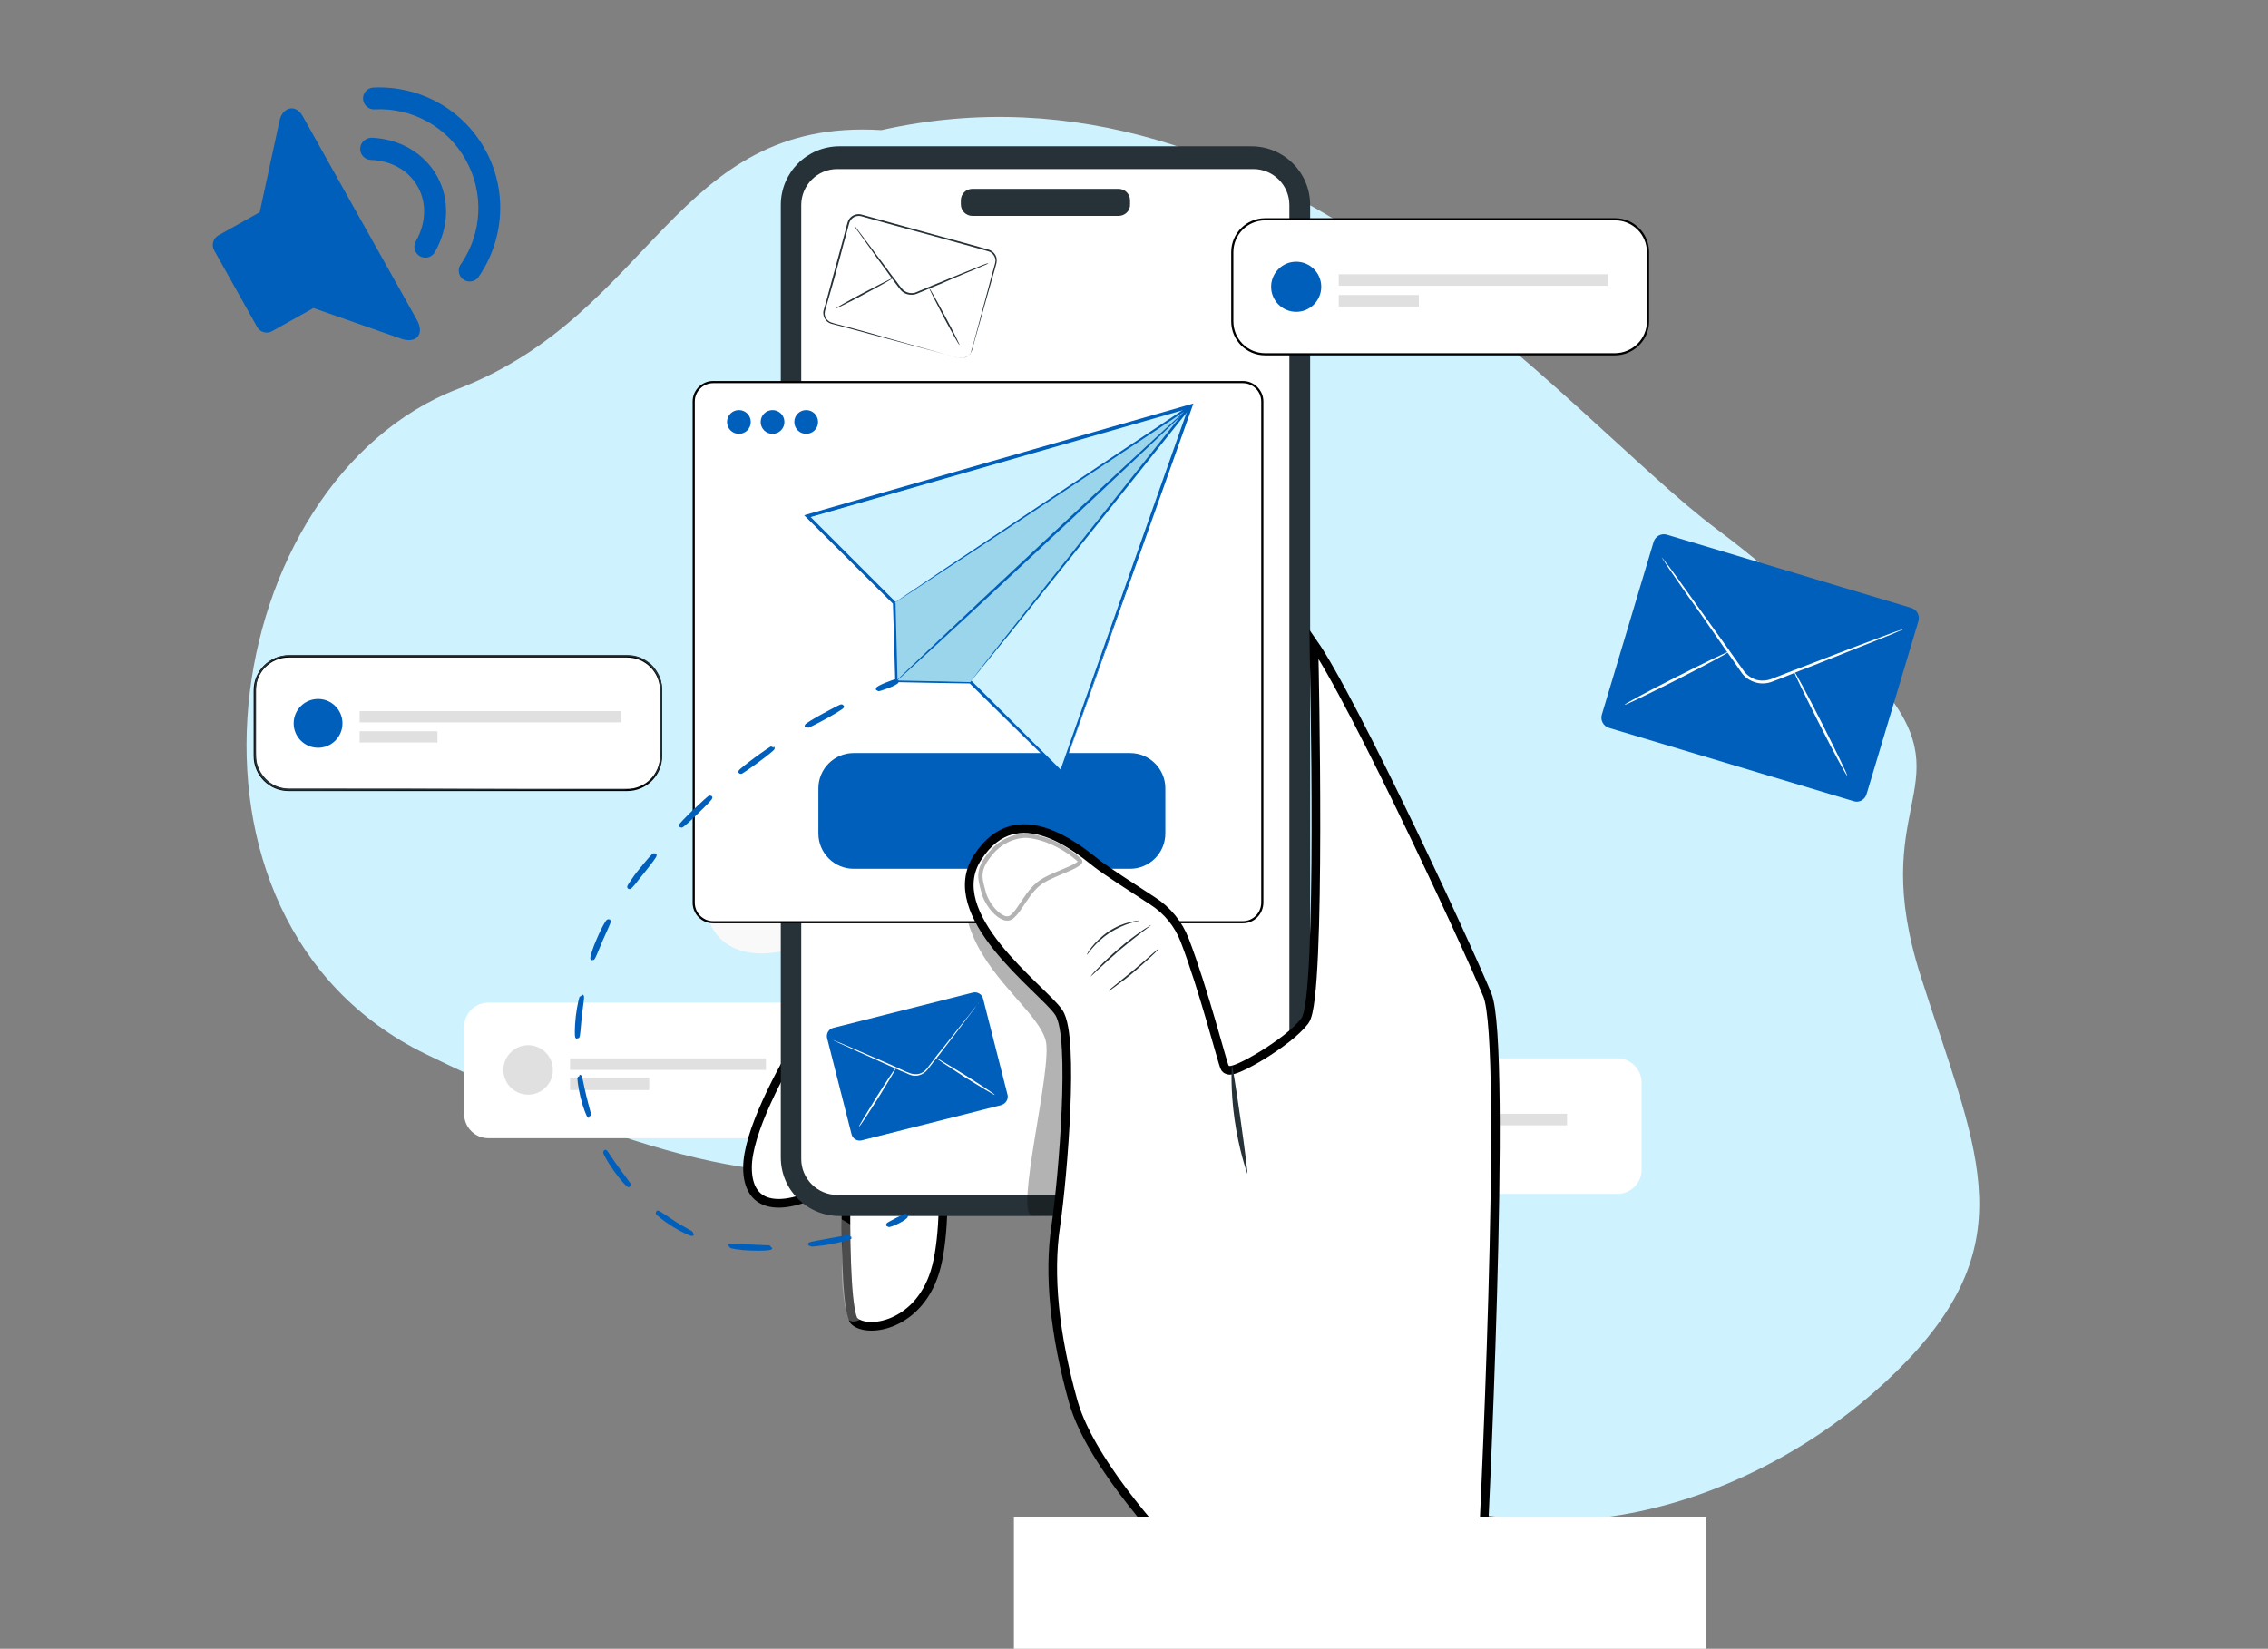 <svg width="524" height="381" viewBox="0 0 524 381" fill="none" xmlns="http://www.w3.org/2000/svg">
<rect x="0" y="0" width="524" height="381" fill="#808080" stroke="none"/>
<path d="M320.02 342.481C275.996 320.693 270.51 274.087 241.542 259.6C212.574 245.114 219.405 302.762 98.301 243.545C34.555 212.374 50.458 111.178 105.787 89.874C151.064 72.44 155.806 27.148 203.643 30.069C294.169 9.819 361.785 96.308 396.684 122.314C412.25 133.914 425.391 146.625 435.861 160.047C453.052 182.088 431.299 186.428 443.761 225.579C456.224 264.73 467.917 285.742 440.758 314.281C413.6 342.819 364.044 364.269 320.02 342.481Z" fill="#CFF2FF"/>
<g clip-path="url(#clip0_55_5265)">
<path d="M263.222 225.297C246.915 193.522 232.132 164.718 221.464 143.916C216.054 133.553 211.711 125.171 208.663 119.303C207.139 116.408 205.919 114.198 205.157 112.674C204.776 111.912 204.472 111.378 204.243 110.921C204.014 110.54 203.938 110.312 203.862 110.312C203.862 110.312 203.938 110.54 204.167 110.921C204.395 111.302 204.624 111.912 205.005 112.674C205.767 114.198 206.91 116.484 208.434 119.379C211.482 125.247 215.825 133.629 221.159 143.992C232.056 164.718 247.067 193.37 263.679 224.993C280.367 256.692 295.378 285.343 306.046 306.146C311.38 316.509 315.724 324.967 318.619 330.834C320.067 333.73 321.21 336.016 321.972 337.616C322.734 339.14 323.039 339.978 323.039 340.055C322.963 340.055 322.505 339.293 321.667 337.769C320.829 336.245 319.61 334.035 318.086 331.139C314.962 325.348 310.542 316.966 305.132 306.603C294.311 285.876 279.529 257.073 263.222 225.297Z" fill="#F5F5F5"/>
<path d="M255.526 228.345C244.553 194.436 234.647 163.804 227.484 141.553C223.827 130.504 220.855 121.513 218.874 115.264C217.807 112.216 217.045 109.778 216.435 108.178C216.13 107.416 215.978 106.806 215.826 106.349C215.673 105.968 215.597 105.739 215.597 105.739C215.597 105.739 215.673 105.968 215.749 106.349C215.902 106.806 216.054 107.416 216.359 108.254C216.892 109.93 217.654 112.292 218.645 115.417C220.702 121.665 223.598 130.58 227.256 141.706C234.647 163.88 244.858 194.436 256.135 228.193C267.413 261.949 277.624 292.505 284.863 314.68C288.444 325.805 291.34 334.796 293.321 340.969C294.312 344.093 294.997 346.531 295.531 348.131C295.988 349.808 296.217 350.646 296.14 350.646C296.064 350.646 295.759 349.808 295.15 348.208C294.54 346.607 293.702 344.169 292.635 341.121C290.502 334.949 287.53 326.033 283.796 314.908C276.405 292.81 266.499 262.178 255.526 228.345Z" fill="#F5F5F5"/>
<path d="M247.525 230.098C242.191 194.97 237.39 163.194 233.885 140.106C232.056 128.599 230.608 119.303 229.618 112.826C229.084 109.626 228.703 107.111 228.398 105.435C228.246 104.596 228.17 103.987 228.094 103.53C228.017 103.072 227.941 102.844 227.941 102.844C227.941 102.844 227.941 103.072 228.017 103.53C228.094 103.987 228.17 104.596 228.246 105.435C228.475 107.187 228.856 109.626 229.313 112.826C230.303 119.303 231.751 128.599 233.58 140.106C237.314 163.118 242.419 194.893 248.134 229.945C253.849 264.997 258.955 296.773 262.46 319.785C264.212 331.291 265.66 340.588 266.575 347.065C267.032 350.265 267.337 352.78 267.565 354.532C267.794 356.209 267.87 357.123 267.794 357.123C267.718 357.123 267.489 356.285 267.184 354.532C266.879 352.856 266.422 350.341 265.889 347.141C264.822 340.74 263.298 331.444 261.469 319.938C257.659 297.001 252.782 265.226 247.525 230.098Z" fill="#F5F5F5"/>
<path d="M188.622 263.016H112.803C109.755 263.016 107.24 260.501 107.24 257.453V237.26C107.24 234.212 109.755 231.698 112.803 231.698H188.698C191.746 231.698 194.261 234.212 194.261 237.26V257.453C194.185 260.578 191.746 263.016 188.622 263.016Z" fill="white"/>
<path d="M122.023 252.957C125.18 252.957 127.738 250.399 127.738 247.242C127.738 244.086 125.18 241.527 122.023 241.527C118.867 241.527 116.308 244.086 116.308 247.242C116.308 250.399 118.867 252.957 122.023 252.957Z" fill="#E0E0E0"/>
<path d="M176.963 244.576H131.701V247.243H176.963V244.576Z" fill="#E0E0E0"/>
<path d="M149.989 249.224H131.701V251.891H149.989V249.224Z" fill="#E0E0E0"/>
<path d="M373.712 275.894H297.817C294.769 275.894 292.254 273.379 292.254 270.331V250.138C292.254 247.09 294.769 244.576 297.817 244.576H373.712C376.76 244.576 379.274 247.09 379.274 250.138V270.331C379.274 273.379 376.76 275.894 373.712 275.894Z" fill="white"/>
<path d="M307.037 265.759C310.193 265.759 312.752 263.2 312.752 260.044C312.752 256.888 310.193 254.329 307.037 254.329C303.88 254.329 301.322 256.888 301.322 260.044C301.322 263.2 303.88 265.759 307.037 265.759Z" fill="#E0E0E0"/>
<path d="M362.053 257.377H316.79V260.044H362.053V257.377Z" fill="#E0E0E0"/>
<path d="M335.078 262.025H316.79V264.692H335.078V262.025Z" fill="#E0E0E0"/>
<g clip-path="url(#clip1_55_5265)">
<path d="M66.276 25.341C65.567 25.741 64.959 26.5 64.643 27.618L60.004 49.04L50.455 54.39C49.235 55.074 48.798 56.625 49.482 57.846L59.408 75.562C60.092 76.782 61.643 77.219 62.863 76.536L72.415 71.184L92.997 78.385C96.452 79.359 98.032 76.984 96.34 73.966L69.933 26.833C68.951 25.082 67.457 24.664 66.274 25.336L66.276 25.341ZM84.814 20.774C84.389 21.12 84.087 21.594 83.954 22.126C83.821 22.657 83.864 23.218 84.075 23.723C84.287 24.229 84.657 24.652 85.129 24.93C85.602 25.208 86.151 25.326 86.696 25.265C90.918 25.075 95.111 26.065 98.802 28.124C102.493 30.184 105.538 33.231 107.594 36.925C111.966 44.728 111.292 53.911 106.623 60.837C106.385 61.105 106.206 61.422 106.099 61.765C105.993 62.108 105.96 62.47 106.003 62.827C106.046 63.183 106.165 63.527 106.351 63.834C106.537 64.142 106.786 64.406 107.082 64.61C107.378 64.814 107.714 64.953 108.067 65.017C108.421 65.082 108.784 65.071 109.133 64.984C109.481 64.898 109.808 64.739 110.091 64.517C110.373 64.295 110.606 64.016 110.772 63.697C116.479 55.224 117.343 43.939 112.023 34.443C106.702 24.947 96.624 19.793 86.42 20.235C85.923 20.235 85.436 20.382 85.022 20.657C84.951 20.693 84.881 20.732 84.814 20.774ZM84.361 32.3C83.904 32.602 83.556 33.044 83.371 33.56C83.186 34.076 83.173 34.638 83.334 35.162C83.494 35.686 83.82 36.144 84.263 36.467C84.705 36.79 85.24 36.962 85.788 36.956C90.395 37.165 94.399 39.342 96.521 43.129C98.658 46.942 98.415 51.556 96.151 55.612C95.959 55.906 95.83 56.236 95.772 56.581C95.714 56.927 95.728 57.281 95.814 57.621C95.899 57.962 96.055 58.28 96.269 58.557C96.484 58.834 96.754 59.064 97.062 59.231C97.37 59.399 97.71 59.501 98.059 59.531C98.409 59.561 98.76 59.518 99.092 59.405C99.424 59.292 99.729 59.112 99.988 58.875C100.247 58.639 100.454 58.351 100.596 58.03C103.604 52.649 104.022 46.13 100.95 40.647C97.897 35.197 92.13 32.108 86.008 31.834C85.505 31.805 85.003 31.926 84.569 32.183C84.498 32.219 84.428 32.258 84.361 32.3Z" fill="#005FBB"/>
</g>
<path d="M144.888 182.549H66.707C62.364 182.549 58.858 179.044 58.858 174.7V159.537C58.858 155.193 62.364 151.688 66.707 151.688H144.888C149.232 151.688 152.737 155.193 152.737 159.537V174.7C152.737 179.044 149.232 182.549 144.888 182.549Z" fill="white" stroke="black" stroke-width="0.5"/>
<path d="M73.489 172.795C76.603 172.795 79.128 170.271 79.128 167.156C79.128 164.042 76.603 161.518 73.489 161.518C70.375 161.518 67.85 164.042 67.85 167.156C67.85 170.271 70.375 172.795 73.489 172.795Z" fill="#005FBB"/>
<path d="M143.517 164.337H83.09V166.928H143.517V164.337Z" fill="#E0E0E0"/>
<path d="M101.073 168.985H83.09V171.576H101.073V168.985Z" fill="#E0E0E0"/>
<path d="M144.888 182.549C144.888 182.549 145.117 182.549 145.498 182.473C145.879 182.473 146.489 182.321 147.251 182.092C148.013 181.863 148.851 181.406 149.765 180.72C150.68 180.035 151.518 178.968 152.051 177.596C152.356 176.91 152.508 176.148 152.585 175.31C152.661 174.472 152.585 173.634 152.585 172.719C152.585 170.891 152.585 168.909 152.585 166.776C152.585 164.642 152.585 162.356 152.585 159.994C152.585 158.775 152.432 157.556 151.975 156.413C151.442 155.27 150.68 154.203 149.689 153.365C148.622 152.526 147.403 151.993 146.031 151.764C145.346 151.688 144.66 151.688 143.974 151.688C143.288 151.688 142.526 151.688 141.84 151.688C138.945 151.688 135.897 151.688 132.773 151.688C126.524 151.688 119.819 151.688 112.732 151.688C98.635 151.688 83.09 151.688 66.783 151.688C64.802 151.688 62.821 152.45 61.449 153.898C60.002 155.27 59.163 157.175 59.163 159.08C59.163 163.042 59.163 166.928 59.163 170.814C59.163 171.805 59.163 172.719 59.163 173.71C59.163 174.701 59.163 175.615 59.392 176.453C59.849 178.206 60.992 179.806 62.44 180.873C63.964 181.939 65.717 182.321 67.545 182.244C69.374 182.244 71.127 182.244 72.879 182.244C86.976 182.244 99.702 182.244 110.37 182.321C121.038 182.321 129.648 182.397 135.668 182.397C138.64 182.397 140.926 182.397 142.526 182.397C143.288 182.397 143.898 182.397 144.279 182.397C144.736 182.549 144.888 182.549 144.888 182.549C144.888 182.549 144.66 182.549 144.279 182.549C143.898 182.549 143.288 182.549 142.526 182.549C140.926 182.549 138.64 182.549 135.668 182.549C129.648 182.549 121.038 182.549 110.37 182.625C99.702 182.625 86.976 182.625 72.879 182.702C71.127 182.702 69.298 182.702 67.545 182.702C65.717 182.778 63.812 182.397 62.211 181.254C60.611 180.187 59.468 178.51 59.011 176.682C58.782 175.767 58.706 174.777 58.782 173.786C58.782 172.872 58.782 171.881 58.782 170.891C58.782 167.081 58.782 163.118 58.782 159.156C58.859 157.098 59.697 155.117 61.221 153.669C62.669 152.222 64.726 151.383 66.86 151.383C83.166 151.383 98.711 151.383 112.808 151.383C119.895 151.383 126.6 151.383 132.849 151.383C135.973 151.383 139.021 151.383 141.917 151.383C142.679 151.383 143.364 151.383 144.05 151.383C144.736 151.383 145.498 151.383 146.184 151.46C147.632 151.688 148.927 152.298 149.994 153.136C151.061 153.974 151.823 155.117 152.356 156.26C152.889 157.479 153.042 158.775 152.966 159.918C152.966 162.356 152.966 164.566 152.966 166.7C152.966 168.833 152.966 170.814 152.966 172.643C152.966 173.558 152.966 174.396 152.889 175.234C152.813 176.072 152.585 176.834 152.356 177.52C151.746 178.892 150.908 179.958 149.994 180.644C149.079 181.33 148.165 181.787 147.403 182.016C146.641 182.244 146.031 182.321 145.65 182.321C145.117 182.625 144.888 182.549 144.888 182.549Z" fill="#263238"/>
<path d="M194.871 180.72C194.871 180.72 162.867 198.627 162.867 207.466C162.867 216.306 169.572 223.087 183.212 219.201C196.852 215.391 194.871 180.72 194.871 180.72Z" fill="#F9F9F9"/>
<path d="M172.706 269.729L172.706 269.726C172.724 265.876 174.438 260.546 177.138 254.603C179.822 248.695 183.418 242.31 187.072 236.396C190.726 230.484 194.427 225.061 197.311 221.081C198.754 219.09 199.988 217.467 200.907 216.328C201.279 215.865 201.595 215.489 201.848 215.203C201.862 215.217 201.876 215.232 201.889 215.247C202.353 215.733 203.013 216.431 203.799 217.274C205.372 218.96 207.447 221.222 209.461 223.535C211.48 225.853 213.417 228.198 214.726 230.055C215.386 230.991 215.853 231.757 216.099 232.311C216.175 232.482 216.218 232.609 216.243 232.697C216.067 232.907 215.911 233.161 215.779 233.387C215.564 233.757 215.315 234.235 215.039 234.793C214.487 235.913 213.794 237.423 212.99 239.189C212.857 239.481 212.722 239.78 212.583 240.085C211.033 243.493 209.101 247.741 206.92 252.111C204.542 256.876 201.882 261.76 199.116 265.836C196.329 269.944 193.52 273.102 190.881 274.562C185.243 277.682 180.601 278.616 177.486 277.759C175.963 277.34 174.789 276.492 173.984 275.214C173.168 273.919 172.688 272.113 172.706 269.729ZM202.388 214.646C202.388 214.646 202.385 214.649 202.38 214.652C202.386 214.648 202.388 214.646 202.388 214.646Z" fill="white" stroke="black" stroke-width="2"/>
<path d="M197.283 305.163C197.218 305.093 197.074 304.857 196.905 304.323C196.746 303.82 196.596 303.152 196.458 302.328C196.183 300.682 195.973 298.505 195.817 295.958C195.506 290.87 195.418 284.401 195.442 277.964C195.484 266.558 195.877 255.306 195.993 252.125L216.474 248.49C216.484 248.581 216.494 248.677 216.505 248.779C216.598 249.647 216.726 250.905 216.868 252.461C217.153 255.572 217.495 259.872 217.722 264.626C218.18 274.177 218.168 285.413 216.379 292.568C214.625 299.587 210.507 303.547 206.486 305.326C204.465 306.221 202.473 306.561 200.816 306.471C199.133 306.379 197.918 305.854 197.283 305.163Z" fill="white" stroke="black" stroke-width="2"/>
<path d="M289.206 280.999H193.956C186.489 280.999 180.393 274.98 180.393 267.436V47.37C180.393 39.903 186.412 33.807 193.956 33.807H289.13C296.598 33.807 302.694 39.826 302.694 47.37V267.436C302.694 274.903 296.674 280.999 289.206 280.999Z" fill="#263238"/>
<path d="M289.663 276.123H193.423C188.851 276.123 185.117 272.389 185.117 267.817V47.37C185.117 42.798 188.851 39.065 193.423 39.065H289.587C294.159 39.065 297.893 42.798 297.893 47.37V267.817C297.969 272.389 294.235 276.123 289.663 276.123Z" fill="white"/>
<g opacity="0.3">
<path d="M224.97 200.532C224.97 200.532 220.321 206.171 224.97 216.687C229.618 227.202 239.905 234.289 241.581 240.385C243.334 246.481 234.19 280.923 238.533 280.923C243.334 280.923 255.145 280.009 255.145 280.009L258.955 235.813L224.97 200.532Z" fill="black"/>
</g>
<path d="M287.149 213.105H164.772C162.257 213.105 160.276 211.048 160.276 208.609V92.785C160.276 90.271 162.333 88.29 164.772 88.29H287.149C289.663 88.29 291.645 90.347 291.645 92.785V208.533C291.645 211.048 289.663 213.105 287.149 213.105Z" fill="white" stroke="black" stroke-width="0.5"/>
<path d="M261.088 200.761H197.233C192.737 200.761 189.079 197.103 189.079 192.607V182.168C189.079 177.672 192.737 174.015 197.233 174.015H261.088C265.584 174.015 269.242 177.672 269.242 182.168V192.607C269.242 197.103 265.584 200.761 261.088 200.761Z" fill="#005FBB"/>
<path d="M273.719 217.274L273.719 217.275C275.874 222.872 278.055 229.981 279.76 235.808C280.386 237.951 280.947 239.914 281.417 241.562C281.586 242.154 281.744 242.704 281.888 243.209C282.161 244.161 282.391 244.95 282.566 245.527C282.654 245.815 282.731 246.058 282.795 246.245C282.844 246.388 282.921 246.61 283.015 246.767L283.054 246.833L283.104 246.893C283.459 247.319 283.966 247.337 284.158 247.334C284.411 247.331 284.676 247.277 284.918 247.212C285.411 247.08 286.025 246.839 286.702 246.532C288.066 245.912 289.826 244.956 291.663 243.828C295.301 241.593 299.442 238.56 301.43 235.964C301.81 235.468 302.057 234.676 302.249 233.836C302.452 232.943 302.63 231.809 302.786 230.484C303.1 227.832 303.339 224.332 303.52 220.294C303.882 212.214 304.013 201.91 304.027 191.771C304.041 181.629 303.939 171.641 303.833 164.19C303.78 160.464 303.726 157.371 303.685 155.21C303.665 154.13 303.648 153.282 303.636 152.704C303.63 152.415 303.625 152.194 303.622 152.045L303.618 151.876L303.617 151.833L303.617 151.828L303.617 151.822L303.617 151.819L303.578 148.806C304.033 149.461 304.539 150.239 305.092 151.132C306.531 153.455 308.26 156.509 310.183 160.078C314.029 167.214 318.628 176.363 323.188 185.73C332.312 204.473 341.252 224.03 343.677 230.016C343.934 230.652 344.183 231.723 344.405 233.241C344.624 234.74 344.807 236.608 344.957 238.797C345.257 243.176 345.422 248.791 345.482 255.208C345.604 268.041 345.309 284.033 344.861 299.659C344.414 315.283 343.814 330.532 343.326 341.876C343.082 347.548 342.866 352.243 342.711 355.52C342.633 357.158 342.571 358.442 342.528 359.316C342.521 359.456 342.515 359.585 342.509 359.704L272.142 359.629C271.947 359.409 271.689 359.127 271.393 358.803L271.295 358.695L271.278 358.677C270.658 357.997 269.82 357.079 268.826 355.964C266.82 353.713 264.182 350.66 261.437 347.162C255.92 340.132 250.069 331.426 247.955 323.86C243.634 308.396 242.217 294.526 243.941 283.208L243.942 283.201C244.786 277.41 245.856 266.537 246.286 256.458C246.5 251.419 246.557 246.556 246.341 242.615C246.233 240.646 246.056 238.886 245.792 237.439C245.533 236.025 245.171 234.791 244.625 233.966C244.137 233.228 243.312 232.326 242.329 231.328C241.58 230.567 240.701 229.711 239.75 228.785C239.439 228.483 239.12 228.173 238.796 227.856C236.148 225.27 233.072 222.192 230.399 218.844C227.72 215.488 225.499 211.924 224.501 208.379C223.514 204.871 223.726 201.404 225.883 198.108L225.884 198.106C228.253 194.462 230.891 192.631 233.52 191.889C236.168 191.141 238.932 191.463 241.597 192.356C246.381 193.959 250.589 197.304 252.814 199.072C253.087 199.289 253.331 199.483 253.541 199.646L253.546 199.65C255.711 201.31 261.12 204.819 265.34 207.557C265.654 207.76 265.961 207.959 266.259 208.153L266.265 208.157C269.667 210.328 272.272 213.512 273.719 217.274Z" fill="white" stroke="black" stroke-width="2"/>
<path d="M288.216 271.246C288.139 271.246 286.225 265.683 285.234 258.673C284.244 251.738 284.558 246.1 284.634 246.1C284.71 246.1 285.625 251.662 286.615 258.673C287.606 265.607 288.292 271.246 288.216 271.246Z" fill="#263238"/>
<path d="M265.889 213.791C265.889 213.867 265.127 214.477 263.755 215.467C262.46 216.458 260.631 217.906 258.726 219.506C256.821 221.182 255.145 222.706 253.926 223.849C252.706 224.992 252.021 225.678 251.944 225.678C251.944 225.678 252.097 225.449 252.402 225.068C252.706 224.687 253.164 224.23 253.773 223.621C254.916 222.401 256.593 220.801 258.498 219.201C260.403 217.525 262.308 216.153 263.603 215.239C264.289 214.781 264.822 214.401 265.279 214.172C265.66 213.867 265.889 213.715 265.889 213.791Z" fill="#263238"/>
<path d="M263.222 212.724C263.222 212.801 262.384 212.953 261.088 213.334C259.793 213.715 258.117 214.477 256.364 215.544C254.688 216.687 253.316 217.982 252.478 218.973C251.563 219.963 251.182 220.725 251.106 220.649C251.106 220.649 251.182 220.421 251.335 220.116C251.487 219.811 251.868 219.354 252.249 218.82C253.087 217.754 254.459 216.382 256.135 215.239C257.888 214.096 259.641 213.41 261.012 213.105C261.698 212.953 262.231 212.801 262.612 212.801C263.07 212.724 263.222 212.648 263.222 212.724Z" fill="#263238"/>
<path d="M267.642 219.277C267.642 219.354 267.108 219.963 266.118 220.878C265.127 221.792 263.755 223.087 262.155 224.459C260.555 225.831 259.031 226.974 257.964 227.736C256.897 228.574 256.135 229.031 256.135 228.955C256.135 228.879 256.745 228.345 257.812 227.507C258.879 226.669 260.326 225.45 261.927 224.154C263.527 222.783 264.975 221.563 265.965 220.649C266.956 219.811 267.565 219.201 267.642 219.277Z" fill="#263238"/>
<g opacity="0.3">
<path d="M237.055 193.107L237.061 193.107C241.187 193.329 246.184 195.779 249.394 198.765L249.395 198.766C249.581 198.938 249.591 199.035 249.59 199.066C249.59 199.108 249.566 199.211 249.402 199.383C249.064 199.738 248.374 200.133 247.42 200.574C246.782 200.869 246.068 201.166 245.324 201.477C244.974 201.623 244.616 201.772 244.256 201.925C243.147 202.397 242.026 202.902 241.1 203.454C239.202 204.545 237.891 206.309 236.785 207.949C236.611 208.207 236.444 208.46 236.28 208.707C235.912 209.262 235.563 209.789 235.206 210.276C234.692 210.977 234.194 211.548 233.663 211.942C233.224 212.268 232.708 212.33 232.114 212.156C231.504 211.978 230.834 211.556 230.176 210.948C228.858 209.73 227.712 207.886 227.281 206.271C227.231 206.082 227.182 205.899 227.133 205.721C226.733 204.241 226.424 203.102 226.534 201.882C226.655 200.549 227.291 199.063 229.083 196.972C230.836 194.926 232.84 193.962 234.406 193.507C235.189 193.279 235.862 193.179 236.335 193.137C236.572 193.115 236.758 193.108 236.883 193.106C236.945 193.105 236.992 193.105 237.023 193.106C237.038 193.106 237.049 193.107 237.055 193.107Z" fill="white" stroke="black"/>
</g>
<path d="M173.458 97.51C173.458 99.034 172.239 100.253 170.715 100.253C169.191 100.253 167.972 99.034 167.972 97.51C167.972 95.986 169.191 94.767 170.715 94.767C172.239 94.767 173.458 95.986 173.458 97.51Z" fill="#005FBB"/>
<path d="M181.231 97.51C181.231 99.034 180.011 100.253 178.487 100.253C176.963 100.253 175.744 99.034 175.744 97.51C175.744 95.986 176.963 94.767 178.487 94.767C180.011 94.767 181.231 95.986 181.231 97.51Z" fill="#005FBB"/>
<path d="M189.003 97.51C189.003 99.034 187.784 100.253 186.26 100.253C184.736 100.253 183.517 99.034 183.517 97.51C183.517 95.986 184.736 94.767 186.26 94.767C187.784 94.767 189.003 95.986 189.003 97.51Z" fill="#005FBB"/>
<path d="M206.779 139.413L206.776 139.314L206.706 139.243L186.813 119.35L274.864 94.074L245.135 178.283L224.308 157.531L224.237 157.46L224.136 157.458L207.305 157.158L206.779 139.413Z" fill="#CFF2FF" stroke="#005FBB" stroke-width="0.5"/>
<path d="M206.529 139.42L275.262 93.7L224.131 157.708L207.063 157.403L206.529 139.42Z" fill="#9AD5EB"/>
<path d="M207.063 157.403C206.986 157.251 222.15 142.925 240.972 125.323C259.793 107.721 275.185 93.547 275.262 93.7C275.338 93.852 260.174 108.178 241.353 125.78C222.531 143.382 207.139 157.556 207.063 157.403Z" fill="#005FBB"/>
<path d="M224.131 157.708C224.131 157.708 224.208 157.556 224.36 157.327C224.512 157.098 224.817 156.794 225.122 156.336C225.808 155.422 226.798 154.203 228.018 152.603C230.608 149.326 234.266 144.678 238.838 138.887C247.982 127.304 260.631 111.378 274.652 93.776L275.033 94.157C274.957 94.233 274.881 94.233 274.804 94.309C255.983 106.806 238.99 118.084 226.646 126.237C220.474 130.276 215.521 133.553 212.016 135.839C210.339 136.982 208.968 137.82 208.053 138.429C207.596 138.734 207.291 138.963 206.986 139.115C206.758 139.268 206.605 139.344 206.605 139.344C206.605 139.344 206.682 139.268 206.91 139.115C207.139 138.963 207.52 138.734 207.901 138.429C208.815 137.82 210.111 136.905 211.863 135.762C215.292 133.4 220.245 130.124 226.417 126.009C238.762 117.779 255.754 106.425 274.5 93.928C274.576 93.852 274.652 93.852 274.728 93.776C274.881 93.7 275.033 93.7 275.109 93.852C275.185 93.928 275.185 94.081 275.109 94.157C261.088 111.759 248.363 127.609 239.143 139.115C234.571 144.83 230.837 149.478 228.17 152.679C226.875 154.279 225.884 155.498 225.198 156.336C224.893 156.717 224.589 157.022 224.436 157.251C224.208 157.632 224.131 157.708 224.131 157.708Z" fill="#005FBB"/>
<path d="M245.239 178.739C245.239 178.739 245.086 178.663 244.858 178.434C244.629 178.206 244.248 177.825 243.791 177.367C242.8 176.453 241.429 175.081 239.676 173.329C236.019 169.747 230.685 164.49 223.979 157.86L224.131 157.936C219.102 157.86 213.311 157.784 207.063 157.632H206.834V157.403C206.682 151.917 206.529 145.897 206.301 139.42L206.377 139.572C200.205 133.4 193.347 126.618 186.108 119.379L185.803 119.074L186.26 118.922C199.519 115.112 214.073 110.921 229.161 106.578C245.391 101.929 261.012 97.434 275.185 93.395L275.719 93.243L275.566 93.7C266.727 118.617 259.107 139.877 253.773 154.965C251.106 162.432 248.973 168.376 247.525 172.491C246.839 174.472 246.229 176.072 245.848 177.139C245.696 177.672 245.544 178.053 245.391 178.358C245.315 178.587 245.239 178.739 245.239 178.739C245.239 178.739 245.315 178.587 245.391 178.282C245.467 177.977 245.62 177.596 245.848 177.063C246.229 175.996 246.763 174.396 247.525 172.338C248.973 168.223 251.03 162.204 253.697 154.736C258.955 139.725 266.422 118.465 275.109 93.624L275.414 94.005C261.241 98.12 245.62 102.539 229.389 107.263C214.302 111.607 199.747 115.798 186.489 119.608L186.641 119.151C193.88 126.39 200.662 133.171 206.834 139.344L206.91 139.42V139.496C207.063 145.897 207.215 151.993 207.367 157.479L207.139 157.251C213.387 157.403 219.178 157.479 224.208 157.632H224.284L224.36 157.708C230.913 164.337 236.171 169.595 239.752 173.253C241.581 175.081 242.953 176.453 243.867 177.444C244.324 177.901 244.705 178.282 244.934 178.51C245.086 178.587 245.239 178.739 245.239 178.739Z" fill="#005FBB"/>
<g opacity="0.3">
<path d="M194.413 281.761C194.413 281.761 201.271 285.266 201.729 288.772C202.11 292.277 202.338 301.878 199.9 304.088C197.461 306.298 196.014 305.002 196.014 305.002C196.014 305.002 194.337 300.125 194.49 292.277C194.642 284.352 194.413 281.761 194.413 281.761Z" fill="white"/>
</g>
<path d="M258.421 49.885H224.665C223.141 49.885 221.998 48.665 221.998 47.218V46.303C221.998 44.779 223.217 43.636 224.665 43.636H258.421C259.945 43.636 261.088 44.855 261.088 46.303V47.218C261.165 48.665 259.945 49.885 258.421 49.885Z" fill="#263238"/>
<path d="M373.079 81.867H292.307C288.102 81.867 284.709 78.474 284.709 74.269V58.267C284.709 54.061 288.102 50.668 292.307 50.668H373.156C377.361 50.668 380.754 54.061 380.754 58.267V74.269C380.754 78.471 377.288 81.867 373.079 81.867Z" fill="white" stroke="black" stroke-width="0.5"/>
<path d="M299.47 72.059C302.669 72.059 305.261 69.466 305.261 66.268C305.261 63.069 302.669 60.477 299.47 60.477C296.272 60.477 293.679 63.069 293.679 66.268C293.679 69.466 296.272 72.059 299.47 72.059Z" fill="#005FBB"/>
<path d="M371.403 63.372H309.3V66.039H371.403V63.372Z" fill="#E0E0E0"/>
<path d="M327.817 68.172H309.3V70.839H327.817V68.172Z" fill="#E0E0E0"/>
<path d="M196.486 262.124L196.486 262.124L196.484 262.117L190.847 239.947C190.847 239.946 190.846 239.945 190.846 239.945C190.572 238.775 191.262 237.548 192.486 237.276L192.486 237.276L192.493 237.274L224.722 229.122C224.723 229.122 224.723 229.122 224.724 229.122C225.894 228.847 227.12 229.537 227.392 230.762L227.392 230.762L227.394 230.769L233.032 252.939C233.032 252.94 233.032 252.94 233.032 252.941C233.302 254.091 232.559 255.263 231.38 255.612L199.157 263.764C199.156 263.764 199.155 263.764 199.155 263.764C197.985 264.038 196.758 263.348 196.486 262.124Z" fill="#005FBB" stroke="white" stroke-width="0.5"/>
<path d="M226.113 231.698C226.113 231.698 226.036 231.851 225.884 232.079C225.655 232.308 225.427 232.689 225.122 233.07C224.436 233.984 223.446 235.203 222.303 236.804C221.083 238.404 219.712 240.233 218.112 242.29C217.35 243.281 216.511 244.424 215.597 245.49C215.14 246.024 214.759 246.633 214.302 247.167C213.844 247.776 213.159 248.234 212.397 248.462C211.635 248.691 210.796 248.615 210.111 248.31C209.425 248.005 208.815 247.7 208.129 247.472C206.834 246.862 205.615 246.329 204.396 245.795C202.033 244.728 199.9 243.738 198.147 242.976C196.395 242.138 194.947 241.528 193.956 241.071C193.499 240.842 193.118 240.69 192.813 240.537C192.585 240.385 192.432 240.309 192.432 240.309C192.432 240.309 192.585 240.385 192.813 240.461C193.118 240.614 193.499 240.766 193.956 240.918C195.023 241.376 196.471 241.985 198.223 242.747C200.052 243.509 202.186 244.5 204.548 245.49C205.767 246.024 206.986 246.557 208.282 247.167C208.891 247.472 209.577 247.776 210.263 248.005C210.873 248.234 211.635 248.31 212.32 248.157C213.006 248.005 213.616 247.548 214.073 247.014C214.53 246.405 214.987 245.871 215.368 245.338C216.207 244.195 217.045 243.128 217.883 242.138C219.483 240.08 220.931 238.251 222.15 236.727C223.369 235.203 224.36 233.984 225.046 233.07C225.351 232.689 225.655 232.384 225.884 232.079C226.036 231.774 226.113 231.622 226.113 231.698Z" fill="white"/>
<path d="M207.062 246.709C207.139 246.786 205.31 249.834 202.948 253.644C200.585 257.377 198.604 260.425 198.452 260.349C198.376 260.273 200.204 257.225 202.567 253.415C204.929 249.681 206.91 246.633 207.062 246.709Z" fill="white"/>
<path d="M216.207 244.424C216.283 244.347 219.331 246.176 223.141 248.539C226.875 250.901 229.923 252.882 229.846 253.034C229.77 253.11 226.722 251.282 222.912 248.92C219.178 246.481 216.13 244.5 216.207 244.424Z" fill="white"/>
<path d="M231.447 255.853C231.447 255.853 231.904 255.777 232.513 255.168C232.818 254.863 233.123 254.406 233.199 253.796C233.352 253.186 233.047 252.501 232.894 251.739C232.056 248.614 230.913 244.042 229.465 238.48C229.084 237.108 228.703 235.584 228.322 234.06C228.094 233.298 227.941 232.536 227.713 231.698C227.484 230.936 227.408 230.022 226.798 229.488C225.579 228.193 223.674 229.26 221.922 229.564C220.169 230.022 218.34 230.479 216.511 230.936C209.12 232.841 200.967 234.898 192.432 237.032C191.442 237.261 190.68 238.251 190.68 239.242C190.68 239.699 190.908 240.232 190.984 240.766C191.137 241.299 191.213 241.833 191.365 242.366C191.899 244.423 192.432 246.481 192.889 248.538C193.88 252.577 194.871 256.463 195.785 260.197C195.937 260.654 196.014 261.111 196.166 261.568C196.242 262.026 196.395 262.483 196.623 262.788C197.157 263.473 197.995 263.854 198.833 263.702C200.586 263.245 202.262 262.864 203.938 262.407C207.215 261.568 210.339 260.806 213.082 260.121C218.645 258.749 223.217 257.606 226.341 256.844C227.865 256.463 229.084 256.158 229.999 256.006C230.38 255.93 230.685 255.853 230.913 255.777C231.294 255.853 231.447 255.853 231.447 255.853C231.447 255.853 231.37 255.93 231.142 255.93C230.913 256.006 230.608 256.082 230.227 256.158C229.389 256.387 228.17 256.692 226.646 257.073C223.522 257.911 218.95 259.054 213.387 260.502C210.568 261.187 207.52 262.026 204.243 262.864C202.567 263.245 200.89 263.702 199.138 264.159C198.147 264.312 197.157 263.931 196.547 263.092C196.242 262.711 196.09 262.178 196.014 261.721C195.861 261.264 195.785 260.806 195.633 260.349C194.718 256.615 193.728 252.729 192.661 248.691C192.127 246.709 191.594 244.652 191.137 242.518C190.984 241.985 190.908 241.452 190.756 240.918C190.68 240.385 190.451 239.851 190.451 239.242C190.451 238.023 191.289 236.88 192.508 236.651C201.043 234.517 209.196 232.46 216.664 230.555C218.493 230.098 220.321 229.641 222.074 229.183C222.988 228.955 223.827 228.726 224.665 228.498C225.579 228.269 226.57 228.498 227.256 229.107C227.56 229.412 227.789 229.793 227.941 230.25C228.094 230.631 228.17 231.088 228.246 231.469C228.475 232.231 228.627 233.07 228.856 233.832C229.237 235.356 229.618 236.803 229.923 238.251C231.294 243.814 232.437 248.386 233.199 251.586C233.352 252.348 233.656 253.11 233.504 253.72C233.428 254.329 233.047 254.787 232.742 255.091C232.437 255.396 232.132 255.549 231.904 255.625C231.523 255.777 231.447 255.853 231.447 255.853Z" fill="white"/>
<path d="M428.225 185.122L371.761 168.206C370.466 167.825 369.704 166.453 370.085 165.158L382.048 125.229C382.429 123.933 383.801 123.171 385.096 123.552L441.56 140.469C442.856 140.85 443.618 142.221 443.237 143.517L431.273 183.446C430.892 184.817 429.521 185.579 428.225 185.122Z" fill="#005FBB"/>
<path d="M439.732 145.422C439.732 145.422 439.503 145.574 439.046 145.726C438.512 145.955 437.903 146.184 437.065 146.565C435.312 147.25 432.874 148.241 429.826 149.46C426.778 150.679 423.12 152.127 419.081 153.727C417.024 154.489 414.967 155.328 412.757 156.242C411.69 156.699 410.547 157.08 409.404 157.537C408.185 157.995 406.813 158.071 405.594 157.69C404.299 157.309 403.156 156.547 402.394 155.48C401.708 154.489 401.022 153.499 400.336 152.508C398.965 150.603 397.669 148.698 396.45 146.946C394.012 143.364 391.726 140.164 389.821 137.497C387.992 134.83 386.468 132.696 385.401 131.096C384.944 130.41 384.563 129.801 384.258 129.343C384.029 128.962 383.877 128.734 383.877 128.734C383.877 128.734 384.029 128.886 384.334 129.267C384.639 129.724 385.096 130.258 385.63 130.944C386.773 132.468 388.297 134.601 390.202 137.268C392.107 139.935 394.393 143.136 396.907 146.641C398.203 148.393 399.498 150.298 400.87 152.203C401.555 153.194 402.241 154.108 402.927 155.099C403.613 156.013 404.603 156.699 405.746 157.08C406.889 157.385 408.109 157.309 409.175 156.928C410.318 156.471 411.461 156.09 412.528 155.632C414.738 154.794 416.872 153.956 418.853 153.194C422.891 151.67 426.549 150.222 429.597 149.079C432.645 147.936 435.083 147.022 436.912 146.336C437.75 146.031 438.36 145.803 438.893 145.65C439.503 145.422 439.732 145.345 439.732 145.422Z" fill="white"/>
<path d="M399.422 150.603C399.498 150.756 394.164 153.651 387.535 157.004C380.905 160.357 375.419 163.024 375.343 162.872C375.266 162.719 380.6 159.824 387.23 156.471C393.859 153.118 399.346 150.451 399.422 150.603Z" fill="white"/>
<path d="M414.509 155.175C414.662 155.099 417.557 160.433 420.91 167.062C424.263 173.692 426.93 179.178 426.778 179.254C426.625 179.331 423.73 173.997 420.377 167.367C417.024 160.738 414.357 155.251 414.509 155.175Z" fill="white"/>
<path d="M221.541 82.727C221.541 82.727 221.922 82.879 222.684 82.727C223.065 82.651 223.522 82.422 223.903 82.041C224.131 81.812 224.284 81.584 224.36 81.279C224.436 80.974 224.512 80.593 224.665 80.288C225.427 77.393 226.57 73.202 227.941 68.097C228.322 66.801 228.627 65.43 229.008 64.058C229.237 63.372 229.389 62.61 229.618 61.924C229.77 61.162 230.151 60.477 229.923 59.715C229.77 59.029 229.16 58.343 228.475 58.114C227.713 57.886 226.875 57.657 226.113 57.428C224.512 56.971 222.836 56.514 221.16 56.057C214.378 54.152 206.834 52.171 198.985 49.961C198.071 49.732 197.004 50.113 196.547 50.875C196.242 51.256 196.166 51.714 196.013 52.247C195.861 52.704 195.785 53.237 195.632 53.695C195.099 55.6 194.566 57.505 194.108 59.334C193.118 63.067 192.127 66.649 191.137 70.001C190.984 70.459 190.908 70.84 190.756 71.297C190.603 71.754 190.527 72.135 190.527 72.516C190.603 73.354 191.06 74.04 191.822 74.421C192.127 74.573 192.584 74.65 192.965 74.802C193.346 74.878 193.727 75.031 194.185 75.107C194.947 75.335 195.709 75.564 196.471 75.716C199.519 76.555 202.338 77.317 204.929 78.079C210.034 79.526 214.225 80.669 217.121 81.508C218.569 81.889 219.636 82.27 220.398 82.422C220.779 82.498 221.007 82.651 221.236 82.651C221.007 82.575 220.702 82.498 220.398 82.422C219.636 82.194 218.492 81.889 217.045 81.508C214.149 80.746 209.958 79.603 204.853 78.231C202.262 77.545 199.442 76.783 196.394 75.945C195.632 75.716 194.87 75.564 194.108 75.335C193.727 75.259 193.346 75.107 192.889 75.031C192.508 74.878 192.051 74.878 191.67 74.65C190.832 74.269 190.298 73.43 190.222 72.516C190.146 72.059 190.298 71.602 190.451 71.144C190.603 70.687 190.679 70.306 190.832 69.849C191.746 66.42 192.737 62.839 193.727 59.181C194.261 57.352 194.718 55.447 195.251 53.542C195.404 53.085 195.48 52.552 195.632 52.094C195.785 51.637 195.861 51.104 196.166 50.647C196.775 49.732 197.995 49.275 199.061 49.58C206.91 51.714 214.378 53.847 221.236 55.676C222.912 56.133 224.588 56.59 226.189 57.047C227.027 57.276 227.789 57.505 228.551 57.733C229.389 58.038 229.999 58.724 230.227 59.562C230.303 59.943 230.303 60.4 230.227 60.781C230.151 61.162 229.999 61.543 229.923 61.924C229.694 62.686 229.541 63.372 229.313 64.058C228.932 65.43 228.551 66.801 228.17 68.097C226.722 73.202 225.579 77.393 224.741 80.288C224.665 80.669 224.588 80.974 224.436 81.279C224.284 81.584 224.131 81.889 223.903 82.041C223.445 82.422 222.988 82.651 222.607 82.727C222.226 82.803 221.921 82.803 221.693 82.727C221.617 82.803 221.541 82.727 221.541 82.727Z" fill="#263238"/>
<path d="M228.475 60.858C228.475 60.858 228.322 60.934 228.094 61.01C227.789 61.163 227.484 61.315 227.027 61.467C226.036 61.925 224.741 62.458 223.065 63.144C221.388 63.83 219.407 64.668 217.197 65.658C216.054 66.115 214.911 66.573 213.692 67.106C213.082 67.335 212.473 67.639 211.863 67.868C211.177 68.173 210.415 68.173 209.73 68.02C209.044 67.868 208.358 67.411 207.977 66.877C207.596 66.344 207.139 65.811 206.758 65.277C205.996 64.21 205.234 63.22 204.548 62.229C203.1 60.324 201.881 58.572 200.814 57.048C199.747 55.6 198.909 54.381 198.3 53.542C197.995 53.161 197.766 52.857 197.614 52.552C197.461 52.323 197.385 52.247 197.385 52.171C197.385 52.171 197.461 52.247 197.69 52.476C197.842 52.704 198.147 53.009 198.376 53.39C198.985 54.228 199.9 55.371 200.967 56.819C202.033 58.267 203.329 60.02 204.777 61.925C205.462 62.915 206.224 63.906 207.063 64.972C207.444 65.506 207.825 66.039 208.282 66.573C208.663 67.106 209.272 67.487 209.882 67.639C210.492 67.792 211.177 67.792 211.787 67.487C212.397 67.258 213.006 66.954 213.616 66.725C214.835 66.192 215.978 65.734 217.121 65.277C219.331 64.363 221.312 63.525 223.065 62.839C224.741 62.153 226.113 61.62 227.027 61.239C227.484 61.086 227.865 60.934 228.094 60.858C228.322 60.934 228.475 60.858 228.475 60.858Z" fill="#263238"/>
<path d="M206.224 64.287C206.301 64.363 203.329 66.04 199.747 67.945C196.09 69.926 193.118 71.374 193.042 71.297C192.966 71.221 195.937 69.545 199.519 67.64C203.176 65.735 206.148 64.211 206.224 64.287Z" fill="#263238"/>
<path d="M214.683 66.573C214.759 66.496 216.435 69.468 218.34 73.05C220.321 76.707 221.769 79.679 221.693 79.755C221.617 79.832 219.94 76.86 218.035 73.278C216.13 69.621 214.606 66.649 214.683 66.573Z" fill="#263238"/>
<path d="M202.872 159.232C202.795 159.155 203.71 158.622 204.929 158.165C206.072 157.708 207.062 157.327 207.139 157.479C207.215 157.555 206.3 158.089 205.081 158.546C203.862 159.003 202.872 159.308 202.872 159.232Z" fill="#005FBB" stroke="#005FBB"/>
<path d="M186.412 167.766C186.336 167.69 188.089 166.547 190.375 165.328C192.585 164.109 194.49 163.118 194.49 163.27C194.566 163.347 192.737 164.49 190.527 165.709C188.317 166.928 186.412 167.842 186.412 167.766Z" fill="#005FBB" stroke="#005FBB"/>
<path d="M171.096 178.358C171.02 178.281 172.62 176.986 174.678 175.462C176.735 173.938 178.488 172.795 178.488 172.871C178.564 172.947 176.964 174.243 174.906 175.767C172.925 177.215 171.172 178.434 171.096 178.358Z" fill="#005FBB" stroke="#005FBB"/>
<path d="M157.38 190.778C157.304 190.702 158.752 189.178 160.58 187.425C162.409 185.673 164.009 184.225 164.086 184.301C164.162 184.377 162.714 185.901 160.885 187.654C159.056 189.483 157.456 190.854 157.38 190.778Z" fill="#005FBB" stroke="#005FBB"/>
<path d="M145.417 204.952C145.34 204.952 145.645 204.494 146.102 203.809C146.56 203.123 147.245 202.132 148.084 201.142C149.684 199.16 151.056 197.56 151.208 197.636C151.284 197.713 150.065 199.389 148.465 201.37C147.626 202.361 146.941 203.275 146.407 203.961C145.798 204.647 145.493 205.028 145.417 204.952Z" fill="#005FBB" stroke="#005FBB"/>
<path d="M136.882 221.411C136.806 221.411 137.339 219.353 138.406 216.991C139.397 214.629 140.464 212.8 140.616 212.876C140.692 212.953 139.854 214.781 138.787 217.144C137.797 219.506 137.035 221.487 136.882 221.411Z" fill="#005FBB" stroke="#005FBB"/>
<path d="M133.377 239.546C133.301 239.546 133.225 237.489 133.53 234.898C133.834 232.307 134.368 230.326 134.444 230.326C134.52 230.326 134.215 232.384 133.911 234.898C133.682 237.489 133.53 239.546 133.377 239.546Z" fill="#005FBB" stroke="#005FBB"/>
<path d="M136.12 257.834C136.044 257.834 135.206 255.929 134.596 253.415C133.987 250.9 133.834 248.843 133.911 248.843C134.063 248.843 134.368 250.9 134.977 253.339C135.587 255.853 136.197 257.834 136.12 257.834Z" fill="#005FBB" stroke="#005FBB"/>
<path d="M145.264 273.836C145.188 273.912 143.74 272.388 142.216 270.255C140.692 268.121 139.778 266.292 139.854 266.216C139.93 266.14 140.997 267.969 142.521 270.026C144.045 272.16 145.341 273.76 145.264 273.836Z" fill="#005FBB" stroke="#005FBB"/>
<path d="M159.895 285.114C159.818 285.19 157.913 284.428 155.704 283.057C153.494 281.685 151.894 280.313 151.97 280.237C152.046 280.161 153.722 281.38 155.856 282.752C158.066 284.123 159.895 285.038 159.895 285.114Z" fill="#005FBB" stroke="#005FBB"/>
<path d="M177.954 288.314C177.954 288.391 175.897 288.619 173.306 288.467C170.715 288.391 168.658 287.933 168.658 287.857C168.658 287.781 170.715 288.01 173.306 288.086C175.897 288.238 177.954 288.238 177.954 288.314Z" fill="#005FBB" stroke="#005FBB"/>
<path d="M196.318 285.876C196.318 285.952 194.337 286.562 191.823 287.019C189.308 287.476 187.251 287.629 187.174 287.552C187.174 287.476 189.232 287.095 191.746 286.638C194.261 286.181 196.318 285.8 196.318 285.876Z" fill="#005FBB" stroke="#005FBB"/>
<path d="M209.272 280.999C209.348 281.075 208.51 281.761 207.367 282.294C206.224 282.904 205.234 283.133 205.234 283.056C205.157 282.98 206.072 282.523 207.215 281.913C208.282 281.38 209.196 280.923 209.272 280.999Z" fill="#005FBB" stroke="#005FBB"/>
<rect x="234.252" y="350.593" width="160" height="43" fill="white"/>
</g>
<defs>
<clipPath id="clip0_55_5265">
<rect width="524" height="381" fill="white"/>
</clipPath>
<clipPath id="clip1_55_5265">
<rect width="66" height="66" fill="white" transform="translate(38.314 37.915) rotate(-29.262)"/>
</clipPath>
</defs>
</svg>
